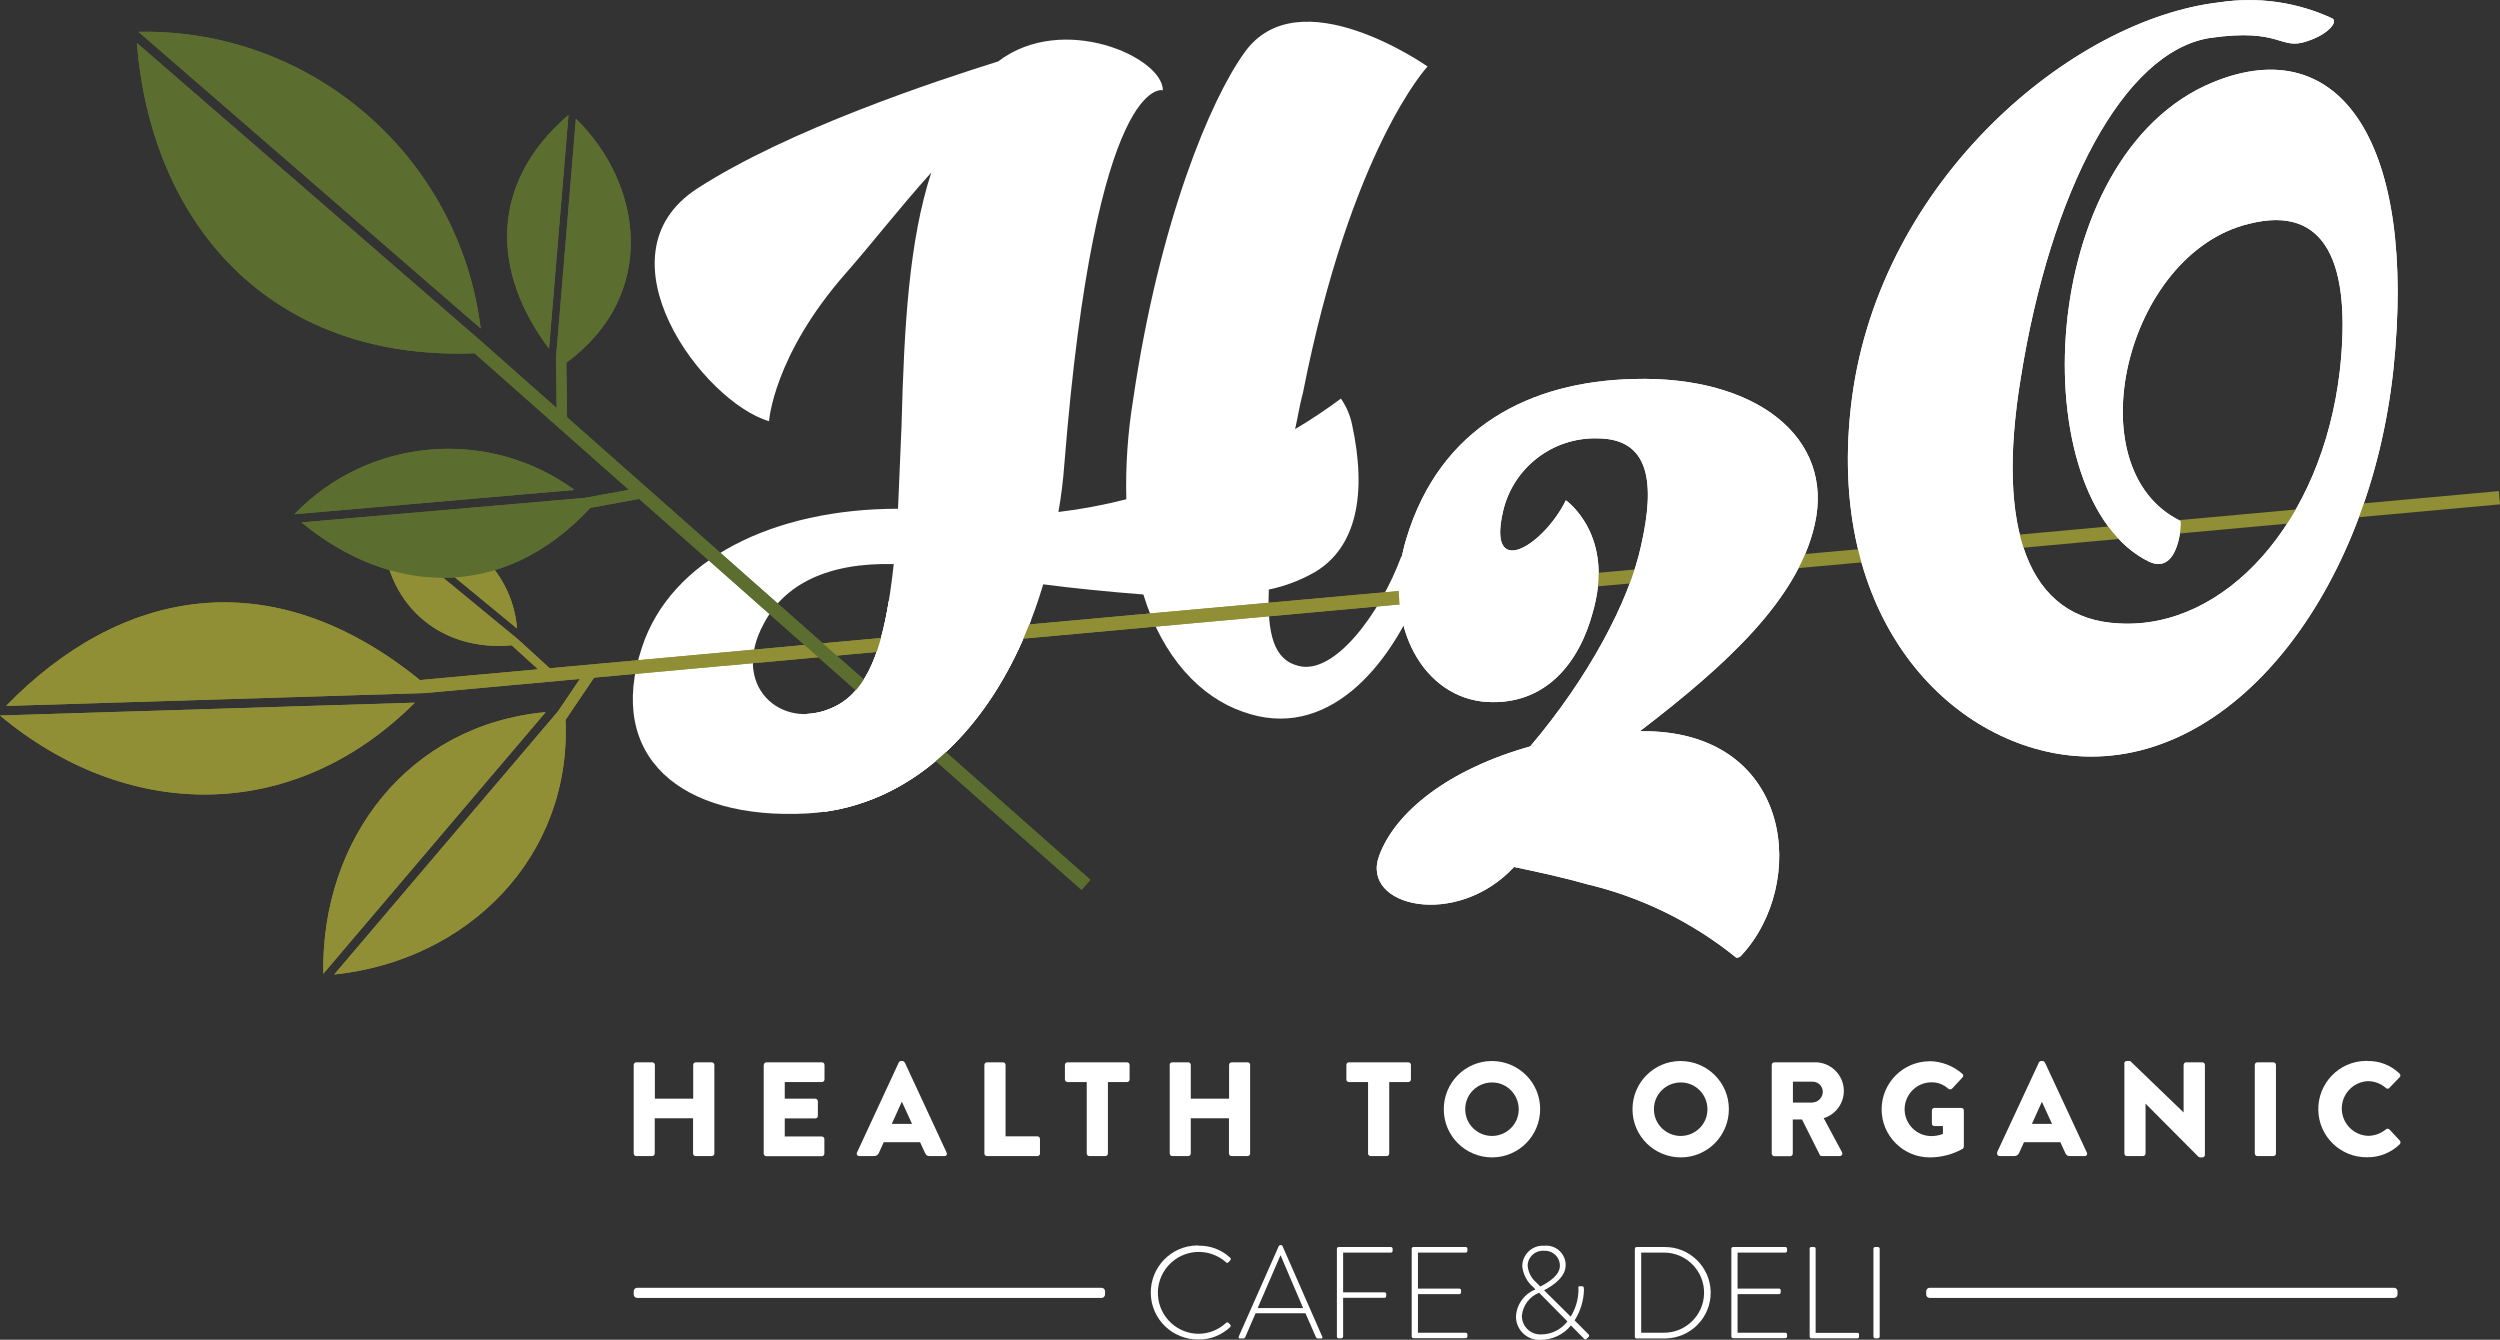 <svg id="Layer_2" data-name="Layer 2" xmlns="http://www.w3.org/2000/svg" viewBox="0 0 192.48 103.15">
  <rect x="0" y="0" width="192.48" height="103.15" fill="#333333" stroke="none"/>
  <defs>
    <style>
      .cls-1 {
        fill: #5c6d30;
      }

      .cls-1, .cls-2, .cls-3, .cls-4 {
        stroke-width: 0px;
      }

      .cls-2 {
        fill: none;
      }

      .cls-3 {
        fill: #908f35;
      }

      .cls-4 {
        fill: #fff;
      }
    </style>
  </defs>
  <g id="Layer_1-2" data-name="Layer 1">
    <g>
      <g id="Group_12" data-name="Group 12">
        <path id="Path_9" data-name="Path 9" class="cls-4" d="M100.3,30.3c-.26.98-.39,1.9-.59,2.74,1.22-.72,2.39-1.51,3.53-2.35.41.59.7,1.26.85,1.96,1.18,5.42.33,9.47-2.81,11.37-1.12.65-2.33,1.11-3.59,1.37-.13,3.46.39,5.42,2.29,5.88,2.74.72,6.27-3.99,7.91-8.43h.13c1.18-.46,2.22.46,1.37,2.48-2.35,6.01-7.25,11.83-13.72,9.47-3.2-1.11-6.14-4.12-7.64-9.02-2.61-.2-5.23-.46-7.71-.78-3.14,10.58-9.93,17.18-18.17,17.64-9.74.52-15.49-4.38-12.74-12.74,2.22-6.86,10.19-10.72,19.73-10.72l.27-6.34c.2-7.84.59-14.31,2.29-19.54-2.42,2.68-4.7,5.62-6.6,7.77-5.56,6.34-5.89,11.37-5.89,11.37-5.1-1.5-13.46-12.74-5.55-17.9,7.06-4.57,18.42-8.3,23.19-9.8,4.97-3.79,12.68-.33,12.68,2.22,0,0-5.16-1.44-7.58,28.75-.09,1.25-.24,2.49-.46,3.72,1.76-.21,3.51-.54,5.23-.98-.07-2.56.11-5.12.52-7.65,2.03-13.85,6.01-23.19,8.56-26.72,4.18-5.95,14.11,1.05,14.11,1.05,0,0-5.88,6.27-9.6,25.16M68.81,43.43c-5.1-.13-8.43,1.57-10,4.58-2.61,4.77,1.31,8.23,5.16,6.53,3.01-1.24,4.18-5.03,4.84-11.11"/>
        <path id="Path_10" data-name="Path 10" class="cls-4" d="M126.24,56.3h.65c11.17.26,12.28,11.76,7.19,17.25-.09.12-.24.19-.39.19-3.38-2.74-7.33-4.68-11.57-5.68-2.09-.59-3.99-.98-5.55-1.31-4.44,4.77-11.83,3.07-10.39-.85,1.24-3.4,5.36-6.67,11.63-8.43,4.44-5.23,7.64-11.17,8.56-15.55,1.04-4.64.72-8.17-3.4-8.17-3.44-.08-6.47,2.26-7.25,5.62-1.24,5.36,3.14,2.61,4.84-.85,0,0,3.86,2.68,2.03,8.76-1.18,4.25-4.05,7.19-8.49,6.73-4.83-.59-7.71-6.34-5.82-12.55,2.61-8.62,9.54-12.09,17.51-12.28,9.41-.26,15.48,4.51,13.92,11.24-1.31,5.75-6.79,10.78-13.46,15.88"/>
        <path id="Path_11" data-name="Path 11" class="cls-4" d="M170.15,2.92c-6.66,1.05-12.28,11.83-14.57,26.2-1.9,11.57.52,18.56,7.58,18.88,8.1.46,15.62-7.71,16.99-19.47.91-8.23-1.05-12.81-6.99-11.3-9.54,2.29-13.46,18.88-5.29,22.87.13,0-.07,4.25-2.42,3.14-9.74-4.77-8.82-31.3,4.97-36.92,9.8-3.99,15.68,4.77,13.85,22.15-1.83,16.99-12.28,30.71-24.5,29.73-9.54-.78-19.41-10.52-17.18-27.57,2.22-16.79,16.92-29.14,28.29-30.45,2.96-.45,5.98-.02,8.69,1.24.46.26-.33,1.24-1.96,1.76-2.09.72-1.96-1.05-7.45-.26"/>
        <path id="Path_12" data-name="Path 12" class="cls-3" d="M.46,54.35l32.23-.99,11.96-1.09-1.69,2.5-17.23,20.26c10.31-1.08,18.28-9.05,17.81-19.6l2.2-3.26,64.45-5.85-.09-1.02-22.34,2-45.45,4.15-2.42-2.21-10.45-8.6c.08,5.72,4.28,9.56,9.95,9.04l2.03,1.85-9.1.83c-11.56-9.38-23.14-6.98-31.87,2M0,55.09c9.69,8.09,22.48,8.45,31.94-.99l-31.94.99ZM24.89,74.97l17.12-20.14c-10.53.97-17.29,9.73-17.12,20.14M30.23,40.51l9.58,7.88c-.39-4.76-4.57-8.3-9.33-7.91-.08,0-.17.01-.25.02"/>
        <path id="Path_13" data-name="Path 13" class="cls-1" d="M43.77,8.85c-6.16,5.28-5.9,12.16-1.5,17.99l1.5-17.99ZM22.66,39.59l21.57-1.87c-6.65-4.85-15.85-4.05-21.57,1.87M10.66,2.45l26.35,22.84C35.37,12.05,24,2.19,10.66,2.45M43.66,32.12l-.06-4.19c7.13-5.24,5.86-13.8.74-18.79l-1.53,18.4.05,3.88-5.74-5.08L10.54,3.31c1.09,13.79,10.12,24.49,26,23.89l11.88,10.51-3.37.62-21.84,1.89c6.72,5.54,15.43,6.21,22.24-1.12l3.76-.69,34.06,30.1.68-.77-40.3-35.62Z"/>
        <path id="Path_14" data-name="Path 14" class="cls-4" d="M68.43,46.28c-.72,4.42-1.95,7.22-4.46,8.26-.58.25-1.2.4-1.83.42l1.34,7.54c6.92-.96,12.68-6.35,15.91-14.81l-10.96-1.41Z"/>
        <path id="Path_15" data-name="Path 15" class="cls-3" d="M.46,54.35l32.23-.99,11.96-1.09-1.69,2.5-17.23,20.26c10.31-1.08,18.28-9.05,17.81-19.6l2.2-3.26,146.74-13.34-.09-1.02-105.58,9.58-44.48,4.06-2.42-2.21-10.45-8.6c.08,5.72,4.28,9.56,9.95,9.04l2.03,1.85-9.1.83c-11.56-9.38-23.14-6.98-31.87,2M0,55.09c9.69,8.09,22.48,8.45,31.94-.99l-31.94.99ZM24.89,74.97l17.12-20.14c-10.53.97-17.29,9.73-17.12,20.14M30.23,40.51l9.58,7.88c-.39-4.76-4.57-8.3-9.33-7.91-.08,0-.17.01-.25.02"/>
        <path id="Path_16" data-name="Path 16" class="cls-1" d="M43.77,8.85c-6.16,5.28-5.9,12.16-1.5,17.99l1.5-17.99ZM22.66,39.59l21.57-1.87c-6.65-4.85-15.85-4.05-21.57,1.87M10.66,2.45l26.35,22.84C35.37,12.05,24,2.19,10.66,2.45M43.66,32.12l-.06-4.19c7.13-5.24,5.86-13.8.74-18.79l-1.53,18.4.05,3.88-5.74-5.08L10.54,3.31c1.09,13.79,10.12,24.49,26,23.89l11.88,10.51-3.37.62-21.84,1.89c6.72,5.54,15.43,6.21,22.24-1.12l3.76-.69,34.06,30.1.68-.77-40.3-35.62Z"/>
        <path id="Path_17" data-name="Path 17" class="cls-4" d="M68.43,46.28c-.72,4.42-1.95,7.22-4.46,8.26-.58.25-1.2.4-1.83.42l1.34,7.54c6.92-.96,12.68-6.35,15.91-14.81l-10.96-1.41Z"/>
        <path id="Path_18" data-name="Path 18" class="cls-4" d="M126.24,56.3h.65c11.17.26,12.28,11.76,7.19,17.25-.09.12-.24.19-.39.19-3.38-2.74-7.33-4.68-11.57-5.68-2.09-.59-3.99-.98-5.55-1.31-4.44,4.77-11.83,3.07-10.39-.85,1.24-3.4,5.36-6.67,11.63-8.43,4.44-5.23,7.64-11.17,8.56-15.55,1.04-4.64.72-8.17-3.4-8.17-3.44-.08-6.47,2.26-7.25,5.62-1.24,5.36,3.14,2.61,4.84-.85,0,0,3.86,2.68,2.03,8.76-1.18,4.25-4.05,7.19-8.49,6.73-4.83-.59-7.71-6.34-5.82-12.55,2.61-8.62,9.54-12.09,17.51-12.28,9.41-.26,15.48,4.51,13.92,11.24-1.31,5.75-6.79,10.78-13.46,15.88"/>
        <path id="Path_19" data-name="Path 19" class="cls-4" d="M48.79,81.99c0-.11.09-.2.2-.2h1.23c.11,0,.2.09.2.2v2.6h2.95v-2.6c0-.11.09-.2.2-.2h1.23c.11,0,.2.09.2.2v6.82c0,.11-.09.2-.2.2h-1.24c-.11,0-.2-.09-.2-.2v-2.71h-2.95v2.71c0,.11-.09.2-.2.2h-1.22c-.11,0-.2-.09-.2-.2v-6.82Z"/>
        <path id="Path_20" data-name="Path 20" class="cls-4" d="M58.81,81.99c0-.11.09-.2.2-.2h4.27c.11,0,.2.09.2.2v1.12c0,.11-.09.2-.2.2h-2.86v1.28h2.35c.11,0,.2.09.2.2v1.12c0,.11-.09.2-.2.2h-2.35v1.39h2.85c.11,0,.2.09.2.2v1.12c0,.11-.09.2-.2.2h-4.27c-.11,0-.2-.09-.2-.2v-6.84Z"/>
        <path id="Path_21" data-name="Path 21" class="cls-4" d="M65.98,88.74l3.22-6.94c.03-.07.1-.11.18-.11h.1c.07,0,.14.05.18.11l3.22,6.94c.05.09.02.2-.07.25-.03.02-.07.02-.1.02h-1.14c-.18,0-.27-.06-.36-.26l-.37-.81h-2.8l-.37.82c-.06.15-.21.25-.37.25h-1.14c-.1,0-.19-.07-.2-.17,0-.04,0-.07.02-.1M70.22,86.53l-.78-1.7h-.01l-.77,1.7h1.57Z"/>
        <path id="Path_22" data-name="Path 22" class="cls-4" d="M75.79,81.99c0-.11.09-.2.2-.2h1.23c.11,0,.2.09.2.2v5.5h2.45c.11,0,.2.09.2.2v1.12c0,.11-.09.2-.2.2h-3.88c-.11,0-.2-.09-.2-.2v-6.82Z"/>
        <path id="Path_23" data-name="Path 23" class="cls-4" d="M83.66,83.31h-1.47c-.11,0-.2-.09-.2-.2v-1.12c0-.11.09-.2.2-.2h4.58c.11,0,.2.09.2.2v1.12c0,.11-.09.2-.2.2h-1.47v5.5c0,.11-.09.2-.2.2h-1.23c-.11,0-.2-.09-.2-.2v-5.5Z"/>
        <path id="Path_24" data-name="Path 24" class="cls-4" d="M90.05,81.99c0-.11.09-.2.2-.2h1.23c.11,0,.2.09.2.2v2.6h2.95v-2.6c0-.11.09-.2.2-.2h1.23c.11,0,.2.09.19.2v6.82c0,.11-.09.2-.19.2h-1.24c-.11,0-.2-.09-.2-.2v-2.71h-2.94v2.71c0,.11-.09.2-.2.2h-1.22c-.11,0-.2-.09-.2-.2v-6.82Z"/>
        <path id="Path_25" data-name="Path 25" class="cls-4" d="M105.33,83.31h-1.47c-.11,0-.2-.09-.2-.2v-1.12c0-.11.09-.2.2-.2h4.57c.11,0,.2.09.2.2v1.12c0,.11-.09.2-.2.2h-1.47v5.5c0,.11-.09.2-.19.2h-1.24c-.11,0-.2-.09-.2-.2v-5.5Z"/>
        <path id="Path_26" data-name="Path 26" class="cls-4" d="M114.86,81.69c2.05,0,3.72,1.65,3.72,3.7,0,2.05-1.65,3.72-3.7,3.72-2.05,0-3.72-1.65-3.72-3.7h0c-.01-2.04,1.64-3.71,3.68-3.72,0,0,.01,0,.02,0M114.86,87.46c1.14,0,2.07-.91,2.07-2.05s-.91-2.07-2.05-2.07-2.07.91-2.07,2.05c0,0,0,.01,0,.02,0,1.13.92,2.04,2.05,2.05"/>
        <path id="Path_27" data-name="Path 27" class="cls-4" d="M129.39,81.69c2.05,0,3.72,1.65,3.72,3.7,0,2.05-1.65,3.72-3.7,3.72-2.05,0-3.72-1.65-3.72-3.7h0c-.01-2.04,1.64-3.71,3.68-3.72,0,0,.01,0,.02,0M129.39,87.46c1.14,0,2.07-.91,2.07-2.05s-.91-2.07-2.05-2.07-2.07.91-2.07,2.05c0,0,0,.01,0,.02,0,1.13.92,2.04,2.05,2.05"/>
        <path id="Path_28" data-name="Path 28" class="cls-4" d="M136.41,81.99c0-.11.09-.2.2-.2h3.08c1.21-.04,2.23.92,2.27,2.13.03.99-.6,1.88-1.55,2.17l1.41,2.62c.06.1.02.22-.07.27-.03.02-.07.03-.1.03h-1.38c-.07,0-.13-.03-.16-.09l-1.37-2.73h-.71v2.63c0,.11-.09.2-.2.2h-1.22c-.11,0-.2-.09-.2-.2v-6.82ZM139.56,84.88c.44-.02.78-.39.78-.82,0-.43-.35-.78-.78-.78h-1.52v1.61h1.52Z"/>
        <path id="Path_29" data-name="Path 29" class="cls-4" d="M148.57,81.7c.93.02,1.81.36,2.51.97.08.06.1.17.04.25,0,0-.01.02-.02.03l-.81.87c-.08.07-.19.07-.28.01-.37-.34-.85-.52-1.35-.5-1.14.03-2.04.98-2.02,2.12.03,1.11.92,2,2.03,2.02.31,0,.63-.05.92-.17v-.6h-.65c-.1,0-.19-.07-.2-.17,0,0,0,0,0-.01v-1.02c0-.1.07-.19.18-.2,0,0,.02,0,.02,0h2.07c.11,0,.19.09.19.2v2.77c0,.06-.03.12-.07.17-.78.44-1.66.67-2.56.67-2.04,0-3.7-1.66-3.7-3.7s1.66-3.7,3.7-3.7"/>
        <path id="Path_30" data-name="Path 30" class="cls-4" d="M153.75,88.74l3.23-6.94c.03-.07.1-.11.18-.11h.1c.07,0,.14.05.18.11l3.23,6.94c.05.09.02.2-.07.25-.03.02-.07.02-.1.02h-1.14c-.18,0-.27-.06-.36-.26l-.37-.81h-2.8l-.37.82c-.06.15-.21.25-.37.25h-1.13c-.1,0-.19-.07-.2-.17,0-.04,0-.07.02-.1M157.99,86.53l-.78-1.7h0l-.77,1.7h1.56Z"/>
        <path id="Path_31" data-name="Path 31" class="cls-4" d="M163.55,81.88c0-.11.09-.19.2-.19h.26l4.11,3.96h0v-3.66c0-.11.09-.2.2-.2h1.24c.11,0,.2.09.2.2v6.93c0,.11-.09.19-.2.19h-.17s-.09-.02-.13-.05l-4.07-4.09h0v3.84c0,.11-.09.2-.2.2h-1.23c-.11,0-.2-.09-.2-.2v-6.94Z"/>
        <path id="Rectangle_17" data-name="Rectangle 17" class="cls-4" d="M173.8,81.79h1.23c.11,0,.2.09.2.2,0,0,0,0,0,0v6.82c0,.11-.09.2-.2.2h-1.23c-.11,0-.2-.09-.2-.2v-6.82c0-.11.09-.2.2-.2Z"/>
        <path id="Path_32" data-name="Path 32" class="cls-4" d="M182.25,81.69c.93-.03,1.82.32,2.49.96.08.07.1.19.03.27,0,0-.01.01-.02.02l-.8.83c-.07.07-.18.07-.25,0,0,0,0,0,0,0-.38-.34-.88-.53-1.39-.53-1.16.05-2.06,1.04-2.01,2.2.05,1.09.93,1.97,2.02,2.01.5,0,.99-.18,1.38-.5.08-.07.19-.06.27.01l.8.86c.07.08.06.2-.01.28-.67.65-1.57,1.01-2.5,1-2.05.03-3.74-1.6-3.77-3.65s1.6-3.74,3.65-3.77c.04,0,.08,0,.12,0"/>
      </g>
      <g id="Group_15" data-name="Group 15">
        <rect class="cls-2" x="141.56" y="37.52" width="15.92" height="9.57"/>
        <g id="Group_14" data-name="Group 14">
          <path id="Path_33" data-name="Path 33" class="cls-4" d="M170.15,2.92c-6.66,1.05-12.28,11.83-14.57,26.2-1.9,11.57.52,18.56,7.58,18.88,8.1.46,15.62-7.71,16.99-19.47.91-8.23-1.05-12.81-6.99-11.3-9.54,2.29-13.46,18.88-5.29,22.87.13,0-.07,4.25-2.42,3.14-9.74-4.77-8.82-31.3,4.97-36.92,9.8-3.99,15.68,4.77,13.85,22.15-1.83,16.99-12.28,30.71-24.5,29.73-9.54-.78-19.41-10.52-17.18-27.57,2.22-16.79,16.92-29.14,28.29-30.45,2.96-.45,5.98-.02,8.69,1.24.46.26-.33,1.24-1.96,1.76-2.09.72-1.96-1.05-7.45-.26"/>
        </g>
      </g>
      <g id="Group_16" data-name="Group 16">
        <path id="Rectangle_20" data-name="Rectangle 20" class="cls-4" d="M49.06,99.15h35.75c.15,0,.27.12.27.27v.24c0,.15-.12.27-.27.27h-35.75c-.15,0-.27-.12-.27-.27h0v-.24c0-.15.12-.27.27-.27h0Z"/>
        <path id="Rectangle_21" data-name="Rectangle 21" class="cls-4" d="M148.57,99.15h35.75c.15,0,.27.12.27.27v.24c0,.15-.12.27-.27.27h-35.75c-.15,0-.27-.12-.27-.27h0v-.24c0-.15.12-.27.27-.27h0Z"/>
        <path id="Path_34" data-name="Path 34" class="cls-4" d="M92.28,95.91c.91-.02,1.78.31,2.44.93.05.05.06.13.01.18,0,0,0,0,0,0l-.16.17c-.06.06-.11.05-.17,0-1.3-1.16-3.29-1.05-4.45.25s-1.05,3.29.25,4.45c.57.51,1.31.8,2.08.8.79,0,1.54-.31,2.12-.84.04-.04.11-.05.16-.02l.17.17s.05.12,0,.16c0,0,0,0,0,0-.66.63-1.54.99-2.45.97-2,.03-3.65-1.56-3.68-3.56s1.56-3.65,3.56-3.68c.04,0,.08,0,.12,0"/>
        <path id="Path_35" data-name="Path 35" class="cls-4" d="M95.36,102.93l3.1-7s.07-.07.12-.07h.03c.05,0,.11.02.13.07l3.07,7c.02.06.02.12-.09.12h-.26c-.06,0-.11-.04-.14-.09l-.81-1.85h-3.84l-.8,1.85c-.03.05-.08.09-.14.09h-.28c-.07,0-.1-.04-.07-.12M100.33,100.71l-1.73-4.05h-.02l-1.75,4.05h3.5Z"/>
        <path id="Path_36" data-name="Path 36" class="cls-4" d="M102.93,96.14c0-.07.06-.13.13-.13h4.03c.07,0,.13.06.13.13v.17c0,.07-.06.13-.13.13h-3.68v3.06h3.19c.07,0,.13.06.13.13,0,.11.02.29-.13.29h-3.19v2.99c-.01.07-.07.13-.17.13h-.18c-.07,0-.13-.06-.13-.13v-6.77Z"/>
        <path id="Path_37" data-name="Path 37" class="cls-4" d="M108.69,96.14c0-.07.06-.13.13-.13h4.03c.07,0,.13.06.13.13v.17c0,.07-.06.13-.13.13h-3.68v2.77h3.19c.07,0,.13.06.13.13v.17c0,.07-.06.13-.13.13h-3.19v2.97h3.68c.07,0,.13.06.13.13v.16c0,.07-.06.13-.13.13h-4.03c-.07,0-.13-.06-.13-.13v-6.77Z"/>
        <path id="Path_38" data-name="Path 38" class="cls-4" d="M118.21,99.27l-.15-.16c-.49-.41-.8-1-.86-1.64.02-.88.74-1.58,1.62-1.56.03,0,.07,0,.1,0,.83-.07,1.55.54,1.62,1.37,0,.05,0,.1,0,.15,0,.83-.86,1.5-1.66,1.91l2.05,2.03c.38-.62.59-1.32.6-2.05,0-.05-.01-.15-.01-.2s.02-.09.08-.09h.21c.06,0,.11.03.12.09.02.07.02.13.02.2-.02.83-.27,1.64-.72,2.34l1.04,1.04c.08.07.12.16.04.23l-.16.15c-.08.08-.15.03-.2-.02l-1-1.01c-.57.7-1.42,1.1-2.32,1.11-.99.06-1.85-.69-1.91-1.69,0-.05,0-.1,0-.15.06-.91.64-1.7,1.49-2.04M118.65,102.74c.79,0,1.54-.37,2.03-1l-2.18-2.21c-.74.29-1.25.98-1.33,1.77,0,.79.62,1.43,1.4,1.44.02,0,.05,0,.07,0M120.1,97.44c0-.62-.5-1.13-1.12-1.14-.03,0-.06,0-.1,0-.65-.05-1.21.43-1.26,1.08,0,.03,0,.06,0,.1.05.5.3.96.68,1.28.1.09.19.19.29.29.73-.37,1.51-.89,1.51-1.61"/>
        <path id="Path_39" data-name="Path 39" class="cls-4" d="M125.88,96.14c0-.07.05-.13.12-.13h2.13c1.94-.03,3.54,1.52,3.58,3.46.03,1.94-1.52,3.54-3.46,3.58-.04,0-.08,0-.12,0h-2.14c-.07,0-.12-.06-.12-.13v-6.77ZM128.06,102.61c1.7.03,3.11-1.33,3.14-3.03.03-1.7-1.33-3.11-3.03-3.14-.04,0-.07,0-.11,0h-1.7v6.17h1.7Z"/>
        <path id="Path_40" data-name="Path 40" class="cls-4" d="M133.3,96.14c0-.07.06-.13.13-.13h4.03c.07,0,.13.06.13.13v.17c0,.07-.06.13-.13.13h-3.68v2.77h3.19c.07,0,.13.06.13.13v.17c0,.07-.06.13-.13.13h-3.19v2.97h3.68c.07,0,.13.06.13.13v.16c0,.07-.06.13-.13.13h-4.03c-.07,0-.13-.06-.13-.13v-6.77Z"/>
        <path id="Path_41" data-name="Path 41" class="cls-4" d="M139.32,96.14c0-.07.06-.13.13-.13h.22c.07,0,.12.06.12.13v6.48h3.21c.12,0,.13.06.13.13v.18c0,.06-.06.12-.12.11,0,0,0,0,0,0h-3.55c-.07,0-.13-.06-.13-.13v-6.78Z"/>
        <path id="Path_42" data-name="Path 42" class="cls-4" d="M144.24,96.14c0-.07.06-.13.13-.13h.22c.07,0,.13.06.13.13v6.77c0,.07-.06.13-.14.13,0,0,0,0,0,0h-.21c-.07,0-.13-.06-.13-.13v-6.77Z"/>
      </g>
    </g>
  </g>
</svg>